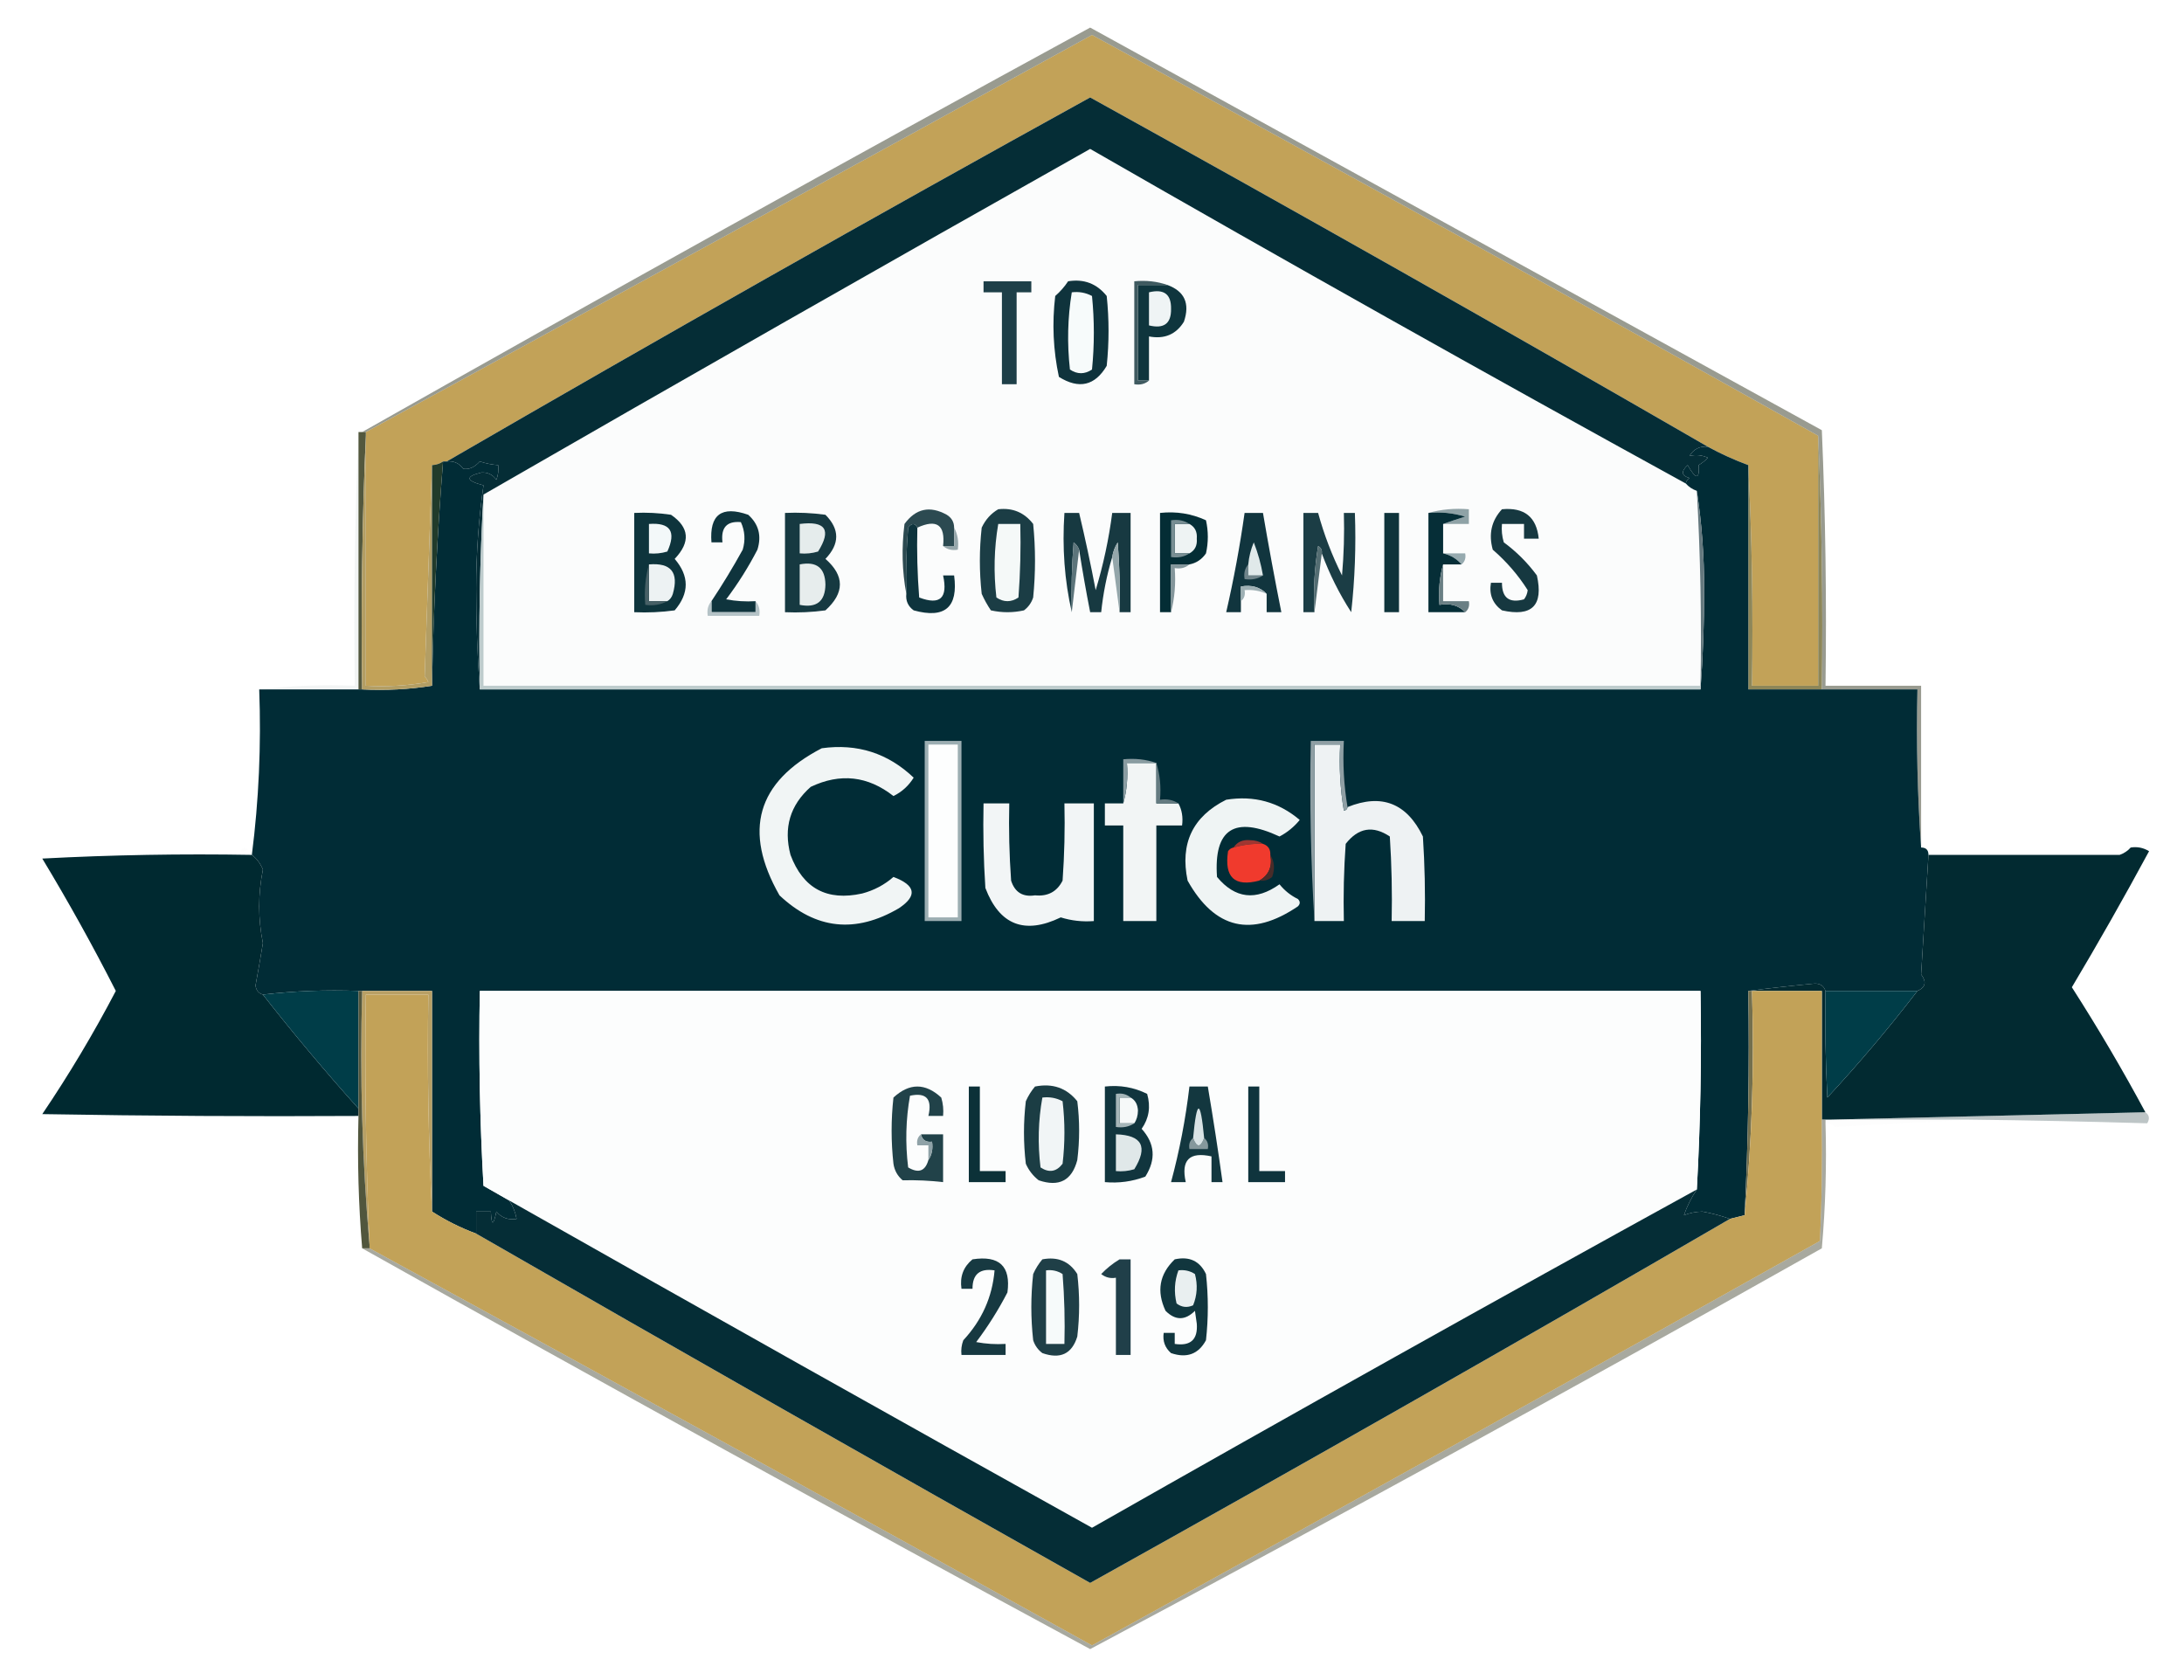 <?xml version="1.0" encoding="UTF-8"?>
<!DOCTYPE svg PUBLIC "-//W3C//DTD SVG 1.1//EN" "http://www.w3.org/Graphics/SVG/1.1/DTD/svg11.dtd">
<svg xmlns="http://www.w3.org/2000/svg" version="1.1" width="594px" height="457px" style="shape-rendering:geometricPrecision; text-rendering:geometricPrecision; image-rendering:optimizeQuality; fill-rule:evenodd; clip-rule:evenodd" xmlns:xlink="http://www.w3.org/1999/xlink">
<g><path style="opacity:1" fill="#c2a258" d="M 494.5,118.5 C 494.5,141.167 494.5,163.833 494.5,186.5C 488.5,186.5 482.5,186.5 476.5,186.5C 476.83,166.326 476.497,146.326 475.5,126.5C 471.684,125.091 468.017,123.424 464.5,121.5C 408.743,89.291 352.743,57.625 296.5,26.5C 237.68,58.963 179.347,91.963 121.5,125.5C 121.167,125.5 120.833,125.5 120.5,125.5C 119.609,126.11 118.609,126.443 117.5,126.5C 116.828,145.569 116.161,164.736 115.5,184C 115.957,184.414 116.291,184.914 116.5,185.5C 110.872,186.495 105.206,186.829 99.5,186.5C 99.5,163.833 99.5,141.167 99.5,118.5C 99.5,118.167 99.5,117.833 99.5,117.5C 165.343,81.659 231.177,45.659 297,9.5C 363.086,45.458 428.919,81.791 494.5,118.5 Z"/></g>
<g><path style="opacity:1" fill="#fbfcfc" d="M 458.5,131.5 C 459.29,132.401 460.29,133.068 461.5,133.5C 462.486,151.09 462.819,168.757 462.5,186.5C 352.167,186.5 241.833,186.5 131.5,186.5C 131.5,169.167 131.5,151.833 131.5,134.5C 186.275,102.941 241.275,71.608 296.5,40.5C 350.231,71.364 404.231,101.697 458.5,131.5 Z"/></g>
<g><path style="opacity:1" fill="#052d36" d="M 464.5,121.5 C 462.319,121.284 460.653,122.117 459.5,124C 461.225,123.591 462.892,123.758 464.5,124.5C 463.758,125.287 462.925,125.953 462,126.5C 462.275,130.483 461.275,130.483 459,126.5C 457.148,128.23 457.314,129.396 459.5,130C 458.944,130.383 458.611,130.883 458.5,131.5C 404.231,101.697 350.231,71.364 296.5,40.5C 241.275,71.608 186.275,102.941 131.5,134.5C 130.503,151.992 130.17,169.659 130.5,187.5C 129.834,178.506 129.5,169.34 129.5,160C 129.514,150.437 130.181,141.104 131.5,132C 126.642,130.736 126.476,129.569 131,128.5C 132.711,128.439 134.044,129.106 135,130.5C 135.49,129.207 135.657,127.873 135.5,126.5C 133.801,126.38 132.135,126.046 130.5,125.5C 129.071,127.083 127.571,127.75 126,127.5C 124.89,125.963 123.39,125.297 121.5,125.5C 179.347,91.963 237.68,58.963 296.5,26.5C 352.743,57.625 408.743,89.291 464.5,121.5 Z"/></g>
<g><path style="opacity:0.733" fill="#747768" d="M 522.5,230.5 C 521.504,216.343 521.171,202.01 521.5,187.5C 512.833,187.5 504.167,187.5 495.5,187.5C 495.831,164.327 495.498,141.327 494.5,118.5C 428.919,81.791 363.086,45.458 297,9.5C 231.177,45.659 165.343,81.659 99.5,117.5C 99.167,117.5 98.833,117.5 98.5,117.5C 164.147,80.34 230.147,43.673 296.5,7.5C 362.833,44 429.167,80.5 495.5,117C 496.494,140.092 496.827,163.258 496.5,186.5C 505.167,186.5 513.833,186.5 522.5,186.5C 522.5,201.167 522.5,215.833 522.5,230.5 Z"/></g>
<g><path style="opacity:1" fill="#1e3f48" d="M 267.5,76.5 C 271.833,76.5 276.167,76.5 280.5,76.5C 280.5,77.5 280.5,78.5 280.5,79.5C 279.167,79.5 277.833,79.5 276.5,79.5C 276.5,87.833 276.5,96.167 276.5,104.5C 275.167,104.5 273.833,104.5 272.5,104.5C 272.5,96.167 272.5,87.833 272.5,79.5C 270.833,79.5 269.167,79.5 267.5,79.5C 267.5,78.5 267.5,77.5 267.5,76.5 Z"/></g>
<g><path style="opacity:1" fill="#0f333c" d="M 290.5,76.5 C 294.803,75.796 298.303,77.129 301,80.5C 301.667,86.833 301.667,93.167 301,99.5C 297.797,104.916 293.464,105.916 288,102.5C 286.443,95.247 286.11,87.914 287,80.5C 288.376,79.295 289.542,77.962 290.5,76.5 Z"/></g>
<g><path style="opacity:1" fill="#f7fbfb" d="M 291.5,79.5 C 293.467,79.261 295.301,79.594 297,80.5C 297.667,87.167 297.667,93.833 297,100.5C 295,101.833 293,101.833 291,100.5C 290.205,93.42 290.372,86.42 291.5,79.5 Z"/></g>
<g><path style="opacity:1" fill="#0f353d" d="M 317.5,77.5 C 322.183,79.21 323.683,82.543 322,87.5C 319.85,90.963 316.684,92.296 312.5,91.5C 312.5,95.5 312.5,99.5 312.5,103.5C 311.5,103.5 310.5,103.5 309.5,103.5C 309.5,94.833 309.5,86.167 309.5,77.5C 312.167,77.5 314.833,77.5 317.5,77.5 Z"/></g>
<g><path style="opacity:1" fill="#eff4f5" d="M 312.5,79.5 C 316.57,78.508 318.57,80.008 318.5,84C 318.57,87.992 316.57,89.492 312.5,88.5C 312.5,85.5 312.5,82.5 312.5,79.5 Z"/></g>
<g><path style="opacity:1" fill="#3f5a60" d="M 317.5,77.5 C 314.833,77.5 312.167,77.5 309.5,77.5C 309.5,86.167 309.5,94.833 309.5,103.5C 310.5,103.5 311.5,103.5 312.5,103.5C 311.432,104.434 310.099,104.768 308.5,104.5C 308.5,95.167 308.5,85.833 308.5,76.5C 311.713,76.19 314.713,76.523 317.5,77.5 Z"/></g>
<g><path style="opacity:0.18" fill="#b9c4c2" d="M 97.5,117.5 C 97.5,140.833 97.5,164.167 97.5,187.5C 88.5,187.5 79.5,187.5 70.5,187.5C 78.984,186.507 87.651,186.174 96.5,186.5C 96.169,163.327 96.502,140.327 97.5,117.5 Z"/></g>
<g><path style="opacity:1" fill="#53583e" d="M 97.5,117.5 C 97.833,117.5 98.167,117.5 98.5,117.5C 98.833,117.5 99.167,117.5 99.5,117.5C 99.5,117.833 99.5,118.167 99.5,118.5C 98.502,141.327 98.169,164.327 98.5,187.5C 98.167,187.5 97.833,187.5 97.5,187.5C 97.5,164.167 97.5,140.833 97.5,117.5 Z"/></g>
<g><path style="opacity:1" fill="#8d8658" d="M 494.5,118.5 C 495.498,141.327 495.831,164.327 495.5,187.5C 488.833,187.5 482.167,187.5 475.5,187.5C 475.5,167.167 475.5,146.833 475.5,126.5C 476.497,146.326 476.83,166.326 476.5,186.5C 482.5,186.5 488.5,186.5 494.5,186.5C 494.5,163.833 494.5,141.167 494.5,118.5 Z"/></g>
<g><path style="opacity:1" fill="#012c36" d="M 464.5,121.5 C 468.017,123.424 471.684,125.091 475.5,126.5C 475.5,146.833 475.5,167.167 475.5,187.5C 482.167,187.5 488.833,187.5 495.5,187.5C 504.167,187.5 512.833,187.5 521.5,187.5C 521.171,202.01 521.504,216.343 522.5,230.5C 523.833,230.5 524.5,231.167 524.5,232.5C 523.823,243.235 523.156,254.069 522.5,265C 524.043,267.045 523.71,268.545 521.5,269.5C 513.167,269.5 504.833,269.5 496.5,269.5C 496.038,268.12 495.038,267.453 493.5,267.5C 487.347,268.086 481.347,268.753 475.5,269.5C 475.821,289.909 475.488,310.242 474.5,330.5C 473.167,330.833 471.833,331.167 470.5,331.5C 468.103,330.632 465.603,329.965 463,329.5C 461.236,329.544 459.569,329.878 458,330.5C 458.798,328.139 459.965,325.806 461.5,323.5C 462.486,305.577 462.819,287.577 462.5,269.5C 351.833,269.5 241.167,269.5 130.5,269.5C 130.167,287.179 130.5,304.846 131.5,322.5C 133.85,323.861 136.184,325.194 138.5,326.5C 139.502,328.011 140.169,329.678 140.5,331.5C 138.234,331.859 136.401,331.192 135,329.5C 134.193,333.449 133.693,333.449 133.5,329.5C 132.167,329.5 130.833,329.5 129.5,329.5C 129.5,331.5 129.5,333.5 129.5,335.5C 125.272,333.934 121.272,331.934 117.5,329.5C 117.5,309.5 117.5,289.5 117.5,269.5C 111.167,269.5 104.833,269.5 98.5,269.5C 98.167,269.5 97.833,269.5 97.5,269.5C 88.651,269.174 79.984,269.507 71.5,270.5C 70.305,270.134 69.639,269.301 69.5,268C 70.207,264.178 70.874,260.345 71.5,256.5C 70.167,249.833 70.167,243.167 71.5,236.5C 70.828,234.84 69.828,233.507 68.5,232.5C 70.398,217.635 71.065,202.635 70.5,187.5C 79.5,187.5 88.5,187.5 97.5,187.5C 97.833,187.5 98.167,187.5 98.5,187.5C 105.022,187.823 111.355,187.49 117.5,186.5C 117.879,166.176 118.879,145.843 120.5,125.5C 120.833,125.5 121.167,125.5 121.5,125.5C 123.39,125.297 124.89,125.963 126,127.5C 127.571,127.75 129.071,127.083 130.5,125.5C 132.135,126.046 133.801,126.38 135.5,126.5C 135.657,127.873 135.49,129.207 135,130.5C 134.044,129.106 132.711,128.439 131,128.5C 126.476,129.569 126.642,130.736 131.5,132C 130.181,141.104 129.514,150.437 129.5,160C 129.5,169.34 129.834,178.506 130.5,187.5C 241.167,187.5 351.833,187.5 462.5,187.5C 463.166,178.673 463.5,169.673 463.5,160.5C 463.498,151.141 462.832,142.141 461.5,133.5C 460.29,133.068 459.29,132.401 458.5,131.5C 458.611,130.883 458.944,130.383 459.5,130C 457.314,129.396 457.148,128.23 459,126.5C 461.275,130.483 462.275,130.483 462,126.5C 462.925,125.953 463.758,125.287 464.5,124.5C 462.892,123.758 461.225,123.591 459.5,124C 460.653,122.117 462.319,121.284 464.5,121.5 Z"/></g>
<g><path style="opacity:1" fill="#b39e64" d="M 99.5,118.5 C 99.5,141.167 99.5,163.833 99.5,186.5C 105.206,186.829 110.872,186.495 116.5,185.5C 116.291,184.914 115.957,184.414 115.5,184C 116.161,164.736 116.828,145.569 117.5,126.5C 117.5,146.5 117.5,166.5 117.5,186.5C 111.355,187.49 105.022,187.823 98.5,187.5C 98.169,164.327 98.502,141.327 99.5,118.5 Z"/></g>
<g><path style="opacity:1" fill="#213b2b" d="M 120.5,125.5 C 118.879,145.843 117.879,166.176 117.5,186.5C 117.5,166.5 117.5,146.5 117.5,126.5C 118.609,126.443 119.609,126.11 120.5,125.5 Z"/></g>
<g><path style="opacity:1" fill="#64787e" d="M 461.5,133.5 C 462.832,142.141 463.498,151.141 463.5,160.5C 463.5,169.673 463.166,178.673 462.5,187.5C 462.5,187.167 462.5,186.833 462.5,186.5C 462.819,168.757 462.486,151.09 461.5,133.5 Z"/></g>
<g><path style="opacity:1" fill="#0f343d" d="M 205.5,163.5 C 205.5,164.5 205.5,165.5 205.5,166.5C 201.5,166.5 197.5,166.5 193.5,166.5C 193.5,165.5 193.5,164.5 193.5,163.5C 196.505,158.982 199.338,154.316 202,149.5C 202.769,146.901 202.602,144.401 201.5,142C 197.68,141.658 196.014,143.491 196.5,147.5C 195.5,147.5 194.5,147.5 193.5,147.5C 192.92,139.964 196.253,137.464 203.5,140C 206.349,142.559 207.183,145.726 206,149.5C 203.542,154.253 200.708,158.753 197.5,163C 200.146,163.497 202.813,163.664 205.5,163.5 Z"/></g>
<g><path style="opacity:1" fill="#2c4a51" d="M 259.5,143.5 C 259.5,145.167 259.5,146.833 259.5,148.5C 258.5,148.5 257.5,148.5 256.5,148.5C 257.129,142.753 254.795,141.086 249.5,143.5C 248.811,142.226 247.977,142.226 247,143.5C 246.501,149.491 246.334,155.491 246.5,161.5C 245.347,155.347 245.18,149.014 246,142.5C 249.07,138.293 252.903,137.46 257.5,140C 258.823,140.816 259.489,141.983 259.5,143.5 Z"/></g>
<g><path style="opacity:1" fill="#0f343b" d="M 376.5,139.5 C 377.833,139.5 379.167,139.5 380.5,139.5C 380.5,148.5 380.5,157.5 380.5,166.5C 379.167,166.5 377.833,166.5 376.5,166.5C 376.5,157.5 376.5,148.5 376.5,139.5 Z"/></g>
<g><path style="opacity:1" fill="#8fa2a6" d="M 388.5,139.5 C 391.962,138.518 395.629,138.185 399.5,138.5C 399.5,139.833 399.5,141.167 399.5,142.5C 397.167,142.5 394.833,142.5 392.5,142.5C 394.369,141.835 396.369,141.169 398.5,140.5C 395.232,139.513 391.898,139.18 388.5,139.5 Z"/></g>
<g><path style="opacity:1" fill="#163941" d="M 213.5,139.5 C 217.182,139.335 220.848,139.501 224.5,140C 228.41,143.925 228.41,147.925 224.5,152C 229.743,156.588 229.743,161.255 224.5,166C 220.848,166.499 217.182,166.665 213.5,166.5C 213.5,157.5 213.5,148.5 213.5,139.5 Z"/></g>
<g><path style="opacity:1" fill="#e5ecec" d="M 217.5,142.5 C 224.536,141.603 226.203,144.103 222.5,150C 220.866,150.494 219.199,150.66 217.5,150.5C 217.5,147.833 217.5,145.167 217.5,142.5 Z"/></g>
<g><path style="opacity:1" fill="#97a7ab" d="M 259.5,143.5 C 260.461,145.265 260.795,147.265 260.5,149.5C 258.901,149.768 257.568,149.434 256.5,148.5C 257.5,148.5 258.5,148.5 259.5,148.5C 259.5,146.833 259.5,145.167 259.5,143.5 Z"/></g>
<g><path style="opacity:1" fill="#163840" d="M 408.5,138.5 C 414.582,137.928 417.916,140.595 418.5,146.5C 417.167,146.5 415.833,146.5 414.5,146.5C 414.5,145.167 414.5,143.833 414.5,142.5C 412.5,142.5 410.5,142.5 408.5,142.5C 408.34,144.199 408.506,145.866 409,147.5C 412.473,150.061 415.473,153.061 418,156.5C 419.833,164.667 416.667,167.833 408.5,166C 405.959,164.152 404.959,161.652 405.5,158.5C 406.5,158.5 407.5,158.5 408.5,158.5C 408.496,162.605 410.496,164.105 414.5,163C 415.059,162.275 415.392,161.442 415.5,160.5C 412.925,156.418 409.758,152.751 406,149.5C 404.812,145.259 405.645,141.592 408.5,138.5 Z"/></g>
<g><path style="opacity:1" fill="#1b3d45" d="M 271.5,138.5 C 275.426,138.047 278.592,139.38 281,142.5C 281.667,149.167 281.667,155.833 281,162.5C 280.535,163.931 279.701,165.097 278.5,166C 275.5,166.667 272.5,166.667 269.5,166C 268.54,164.581 267.707,163.081 267,161.5C 266.333,155.5 266.333,149.5 267,143.5C 268.025,141.313 269.525,139.646 271.5,138.5 Z"/></g>
<g><path style="opacity:1" fill="#f5f9f8" d="M 271.5,142.5 C 273.5,142.5 275.5,142.5 277.5,142.5C 277.666,149.175 277.5,155.842 277,162.5C 275,163.833 273,163.833 271,162.5C 270.208,155.753 270.374,149.086 271.5,142.5 Z"/></g>
<g><path style="opacity:1" fill="#0e343d" d="M 249.5,143.5 C 249.334,149.842 249.5,156.175 250,162.5C 255.678,164.662 257.844,162.662 256.5,156.5C 257.5,156.5 258.5,156.5 259.5,156.5C 260.662,165.169 256.995,168.335 248.5,166C 246.963,164.89 246.297,163.39 246.5,161.5C 246.334,155.491 246.501,149.491 247,143.5C 247.977,142.226 248.811,142.226 249.5,143.5 Z"/></g>
<g><path style="opacity:1" fill="#042d35" d="M 323.5,153.5 C 321.833,153.5 320.167,153.5 318.5,153.5C 318.5,157.833 318.5,162.167 318.5,166.5C 317.5,166.5 316.5,166.5 315.5,166.5C 315.5,157.5 315.5,148.5 315.5,139.5C 319.911,139.021 324.078,139.688 328,141.5C 328.667,144.5 328.667,147.5 328,150.5C 326.871,152.141 325.371,153.141 323.5,153.5 Z"/></g>
<g><path style="opacity:1" fill="#eef3f3" d="M 323.5,142.5 C 324.993,143.312 325.66,144.645 325.5,146.5C 325.66,148.355 324.993,149.688 323.5,150.5C 322.167,150.5 320.833,150.5 319.5,150.5C 319.5,147.833 319.5,145.167 319.5,142.5C 320.833,142.5 322.167,142.5 323.5,142.5 Z"/></g>
<g><path style="opacity:1" fill="#788e93" d="M 323.5,142.5 C 322.167,142.5 320.833,142.5 319.5,142.5C 319.5,145.167 319.5,147.833 319.5,150.5C 320.833,150.5 322.167,150.5 323.5,150.5C 322.081,151.451 320.415,151.784 318.5,151.5C 318.5,148.167 318.5,144.833 318.5,141.5C 320.415,141.216 322.081,141.549 323.5,142.5 Z"/></g>
<g><path style="opacity:1" fill="#96aaaf" d="M 392.5,150.5 C 394.5,150.5 396.5,150.5 398.5,150.5C 398.737,151.791 398.404,152.791 397.5,153.5C 396.198,151.972 394.531,150.972 392.5,150.5 Z"/></g>
<g><path style="opacity:1" fill="#1b3d45" d="M 359.5,150.5 C 359.631,149.624 359.298,148.957 358.5,148.5C 357.504,154.463 357.171,160.463 357.5,166.5C 356.5,166.5 355.5,166.5 354.5,166.5C 354.5,157.5 354.5,148.5 354.5,139.5C 355.833,139.5 357.167,139.5 358.5,139.5C 360.092,145.356 362.258,151.023 365,156.5C 365.499,150.843 365.666,145.176 365.5,139.5C 366.5,139.5 367.5,139.5 368.5,139.5C 368.832,148.525 368.498,157.525 367.5,166.5C 364.272,161.509 361.606,156.175 359.5,150.5 Z"/></g>
<g><path style="opacity:1" fill="#0e343c" d="M 172.5,139.5 C 175.85,139.335 179.183,139.502 182.5,140C 187.509,143.436 187.843,147.436 183.5,152C 187.5,156.667 187.5,161.333 183.5,166C 179.848,166.499 176.182,166.665 172.5,166.5C 172.5,157.5 172.5,148.5 172.5,139.5 Z"/></g>
<g><path style="opacity:1" fill="#f3f8f9" d="M 176.5,142.5 C 182.313,142.062 183.98,144.562 181.5,150C 179.866,150.494 178.199,150.66 176.5,150.5C 176.5,147.833 176.5,145.167 176.5,142.5 Z"/></g>
<g><path style="opacity:1" fill="#062e37" d="M 388.5,139.5 C 391.898,139.18 395.232,139.513 398.5,140.5C 396.369,141.169 394.369,141.835 392.5,142.5C 392.5,145.167 392.5,147.833 392.5,150.5C 394.531,150.972 396.198,151.972 397.5,153.5C 395.833,153.5 394.167,153.5 392.5,153.5C 391.518,156.962 391.185,160.629 391.5,164.5C 394.388,163.99 396.721,164.656 398.5,166.5C 395.167,166.5 391.833,166.5 388.5,166.5C 388.5,157.5 388.5,148.5 388.5,139.5 Z"/></g>
<g><path style="opacity:1" fill="#edf2f3" d="M 176.5,153.5 C 182.499,153.002 184.666,155.669 183,161.5C 182.722,162.416 182.222,163.082 181.5,163.5C 179.833,163.5 178.167,163.5 176.5,163.5C 176.5,160.167 176.5,156.833 176.5,153.5 Z"/></g>
<g><path style="opacity:1" fill="#e7eded" d="M 217.5,153.5 C 222.085,152.592 224.418,154.425 224.5,159C 224.418,163.575 222.085,165.408 217.5,164.5C 217.5,160.833 217.5,157.167 217.5,153.5 Z"/></g>
<g><path style="opacity:1" fill="#84969b" d="M 323.5,153.5 C 322.432,154.434 321.099,154.768 319.5,154.5C 319.817,158.702 319.483,162.702 318.5,166.5C 318.5,162.167 318.5,157.833 318.5,153.5C 320.167,153.5 321.833,153.5 323.5,153.5 Z"/></g>
<g><path style="opacity:1" fill="#476066" d="M 176.5,153.5 C 176.5,156.833 176.5,160.167 176.5,163.5C 178.167,163.5 179.833,163.5 181.5,163.5C 179.735,164.461 177.735,164.795 175.5,164.5C 175.185,160.629 175.518,156.962 176.5,153.5 Z"/></g>
<g><path style="opacity:1" fill="#546d72" d="M 359.5,150.5 C 358.833,155.833 358.167,161.167 357.5,166.5C 357.171,160.463 357.504,154.463 358.5,148.5C 359.298,148.957 359.631,149.624 359.5,150.5 Z"/></g>
<g><path style="opacity:1" fill="#11353e" d="M 344.5,161.5 C 342.721,159.656 340.388,158.99 337.5,159.5C 337.5,160.833 337.5,162.167 337.5,163.5C 337.5,164.5 337.5,165.5 337.5,166.5C 336.167,166.5 334.833,166.5 333.5,166.5C 335.552,157.573 337.219,148.573 338.5,139.5C 340.167,139.5 341.833,139.5 343.5,139.5C 345.04,148.534 346.707,157.534 348.5,166.5C 347.167,166.5 345.833,166.5 344.5,166.5C 344.5,164.833 344.5,163.167 344.5,161.5 Z"/></g>
<g><path style="opacity:1" fill="#6f848a" d="M 339.5,153.5 C 339.5,154.5 339.5,155.5 339.5,156.5C 340.833,156.5 342.167,156.5 343.5,156.5C 342.081,157.451 340.415,157.784 338.5,157.5C 338.232,155.901 338.566,154.568 339.5,153.5 Z"/></g>
<g><path style="opacity:1" fill="#e0e9ea" d="M 343.5,156.5 C 342.167,156.5 340.833,156.5 339.5,156.5C 339.5,155.5 339.5,154.5 339.5,153.5C 339.687,151.436 340.187,149.436 341,147.5C 342.145,150.432 342.978,153.432 343.5,156.5 Z"/></g>
<g><path style="opacity:1" fill="#9eb0b4" d="M 344.5,161.5 C 342.621,160.659 340.621,160.325 338.5,160.5C 338.737,161.791 338.404,162.791 337.5,163.5C 337.5,162.167 337.5,160.833 337.5,159.5C 340.388,158.99 342.721,159.656 344.5,161.5 Z"/></g>
<g><path style="opacity:1" fill="#173941" d="M 304.5,166.5 C 304.666,160.158 304.5,153.825 304,147.5C 303.209,148.745 302.709,150.078 302.5,151.5C 301.025,156.4 300.025,161.4 299.5,166.5C 298.5,166.5 297.5,166.5 296.5,166.5C 295.394,160.863 294.394,155.196 293.5,149.5C 293.217,148.711 292.717,148.044 292,147.5C 291.5,153.825 291.334,160.158 291.5,166.5C 289.529,157.895 288.862,148.895 289.5,139.5C 290.833,139.5 292.167,139.5 293.5,139.5C 295.154,146.451 296.654,153.451 298,160.5C 300.078,153.611 301.578,146.611 302.5,139.5C 304.167,139.5 305.833,139.5 307.5,139.5C 307.5,148.5 307.5,157.5 307.5,166.5C 306.5,166.5 305.5,166.5 304.5,166.5 Z"/></g>
<g><path style="opacity:1" fill="#94a6aa" d="M 304.5,166.5 C 303.833,161.5 303.167,156.5 302.5,151.5C 302.709,150.078 303.209,148.745 304,147.5C 304.5,153.825 304.666,160.158 304.5,166.5 Z"/></g>
<g><path style="opacity:1" fill="#5d757b" d="M 293.5,149.5 C 292.833,155.167 292.167,160.833 291.5,166.5C 291.334,160.158 291.5,153.825 292,147.5C 292.717,148.044 293.217,148.711 293.5,149.5 Z"/></g>
<g><path style="opacity:1" fill="#6a7f84" d="M 392.5,153.5 C 392.5,156.833 392.5,160.167 392.5,163.5C 394.833,163.5 397.167,163.5 399.5,163.5C 399.737,164.791 399.404,165.791 398.5,166.5C 396.721,164.656 394.388,163.99 391.5,164.5C 391.185,160.629 391.518,156.962 392.5,153.5 Z"/></g>
<g><path style="opacity:1" fill="#b4c2c6" d="M 193.5,163.5 C 193.5,164.5 193.5,165.5 193.5,166.5C 197.5,166.5 201.5,166.5 205.5,166.5C 205.5,165.5 205.5,164.5 205.5,163.5C 206.434,164.568 206.768,165.901 206.5,167.5C 201.833,167.5 197.167,167.5 192.5,167.5C 192.232,165.901 192.566,164.568 193.5,163.5 Z"/></g>
<g><path style="opacity:1" fill="#becccd" d="M 131.5,134.5 C 131.5,151.833 131.5,169.167 131.5,186.5C 241.833,186.5 352.167,186.5 462.5,186.5C 462.5,186.833 462.5,187.167 462.5,187.5C 351.833,187.5 241.167,187.5 130.5,187.5C 130.17,169.659 130.503,151.992 131.5,134.5 Z"/></g>
<g><path style="opacity:1" fill="#9caeb2" d="M 251.5,201.5 C 254.833,201.5 258.167,201.5 261.5,201.5C 261.5,217.833 261.5,234.167 261.5,250.5C 258.167,250.5 254.833,250.5 251.5,250.5C 251.5,234.167 251.5,217.833 251.5,201.5 Z"/></g>
<g><path style="opacity:1" fill="#fdfefe" d="M 252.5,202.5 C 255.167,202.5 257.833,202.5 260.5,202.5C 260.5,218.167 260.5,233.833 260.5,249.5C 257.833,249.5 255.167,249.5 252.5,249.5C 252.5,233.833 252.5,218.167 252.5,202.5 Z"/></g>
<g><path style="opacity:1" fill="#eef2f3" d="M 366.5,219.5 C 375.765,215.757 382.599,218.424 387,227.5C 387.5,235.159 387.666,242.826 387.5,250.5C 384.5,250.5 381.5,250.5 378.5,250.5C 378.666,242.826 378.5,235.159 378,227.5C 373.431,224.439 369.431,225.106 366,229.5C 365.5,236.492 365.334,243.492 365.5,250.5C 362.833,250.5 360.167,250.5 357.5,250.5C 357.5,234.5 357.5,218.5 357.5,202.5C 359.833,202.5 362.167,202.5 364.5,202.5C 364.171,208.537 364.504,214.537 365.5,220.5C 366.107,220.376 366.44,220.043 366.5,219.5 Z"/></g>
<g><path style="opacity:1" fill="#f1f5f5" d="M 223.5,203.5 C 233.16,202.165 241.493,204.832 248.5,211.5C 247.129,213.705 245.296,215.372 243,216.5C 236.029,211.019 228.529,210.186 220.5,214C 214.885,218.968 213.052,225.135 215,232.5C 218.416,241.626 224.916,245.126 234.5,243C 237.714,242.144 240.547,240.644 243,238.5C 249.066,240.778 249.566,243.611 244.5,247C 232.679,253.948 221.845,252.781 212,243.5C 202.006,225.997 205.84,212.663 223.5,203.5 Z"/></g>
<g><path style="opacity:1" fill="#8f9fa4" d="M 366.5,219.5 C 366.44,220.043 366.107,220.376 365.5,220.5C 364.504,214.537 364.171,208.537 364.5,202.5C 362.167,202.5 359.833,202.5 357.5,202.5C 357.5,218.5 357.5,234.5 357.5,250.5C 356.504,234.342 356.17,218.009 356.5,201.5C 359.5,201.5 362.5,201.5 365.5,201.5C 365.177,207.69 365.51,213.69 366.5,219.5 Z"/></g>
<g><path style="opacity:1" fill="#f2f5f5" d="M 314.5,207.5 C 314.5,211.167 314.5,214.833 314.5,218.5C 316.5,218.5 318.5,218.5 320.5,218.5C 321.461,220.265 321.795,222.265 321.5,224.5C 319.167,224.5 316.833,224.5 314.5,224.5C 314.5,233.167 314.5,241.833 314.5,250.5C 311.5,250.5 308.5,250.5 305.5,250.5C 305.5,241.833 305.5,233.167 305.5,224.5C 303.833,224.5 302.167,224.5 300.5,224.5C 300.5,222.5 300.5,220.5 300.5,218.5C 302.167,218.5 303.833,218.5 305.5,218.5C 306.482,215.038 306.815,211.371 306.5,207.5C 309.167,207.5 311.833,207.5 314.5,207.5 Z"/></g>
<g><path style="opacity:1" fill="#657b81" d="M 314.5,207.5 C 315.479,210.625 315.813,213.958 315.5,217.5C 317.415,217.216 319.081,217.549 320.5,218.5C 318.5,218.5 316.5,218.5 314.5,218.5C 314.5,214.833 314.5,211.167 314.5,207.5 Z"/></g>
<g><path style="opacity:1" fill="#8a9ca1" d="M 314.5,207.5 C 311.833,207.5 309.167,207.5 306.5,207.5C 306.815,211.371 306.482,215.038 305.5,218.5C 305.5,214.5 305.5,210.5 305.5,206.5C 308.713,206.19 311.713,206.523 314.5,207.5 Z"/></g>
<g><path style="opacity:1" fill="#eff4f4" d="M 333.5,217.5 C 341.072,216.284 347.739,218.117 353.5,223C 351.946,224.892 350.112,226.392 348,227.5C 335.751,221.799 330.084,225.466 331,238.5C 335.906,244.405 341.573,245.071 348,240.5C 349.378,242.213 351.045,243.547 353,244.5C 353.667,245.167 353.667,245.833 353,246.5C 340.41,255.045 330.41,252.712 323,239.5C 320.89,229.389 324.39,222.056 333.5,217.5 Z"/></g>
<g><path style="opacity:1" fill="#f2f5f6" d="M 267.5,218.5 C 269.833,218.5 272.167,218.5 274.5,218.5C 274.334,225.508 274.5,232.508 275,239.5C 276.018,242.683 278.185,244.016 281.5,243.5C 284.971,243.849 287.471,242.516 289,239.5C 289.5,232.508 289.666,225.508 289.5,218.5C 292.167,218.5 294.833,218.5 297.5,218.5C 297.5,229.167 297.5,239.833 297.5,250.5C 294.421,250.74 291.421,250.407 288.5,249.5C 278.669,254.25 271.836,251.583 268,241.5C 267.5,233.841 267.334,226.174 267.5,218.5 Z"/></g>
<g><path style="opacity:1" fill="#9f3631" d="M 343.5,229.5 C 340.763,229.401 338.096,229.735 335.5,230.5C 336.492,228.974 337.992,228.307 340,228.5C 341.385,228.514 342.551,228.848 343.5,229.5 Z"/></g>
<g><path style="opacity:1" fill="#f03a2d" d="M 343.5,229.5 C 344.906,229.973 345.573,230.973 345.5,232.5C 346.091,235.675 345.091,238.009 342.5,239.5C 335.76,241.265 332.927,238.599 334,231.5C 334.383,230.944 334.883,230.611 335.5,230.5C 338.096,229.735 340.763,229.401 343.5,229.5 Z"/></g>
<g><path style="opacity:0.02" fill="#bbc6c6" d="M 65.5,231.5 C 65.897,230.475 66.563,230.308 67.5,231C 66.906,231.464 66.239,231.631 65.5,231.5 Z"/></g>
<g><path style="opacity:0.02" fill="#bbc6c6" d="M 574.5,230.5 C 575.833,231.167 575.833,231.167 574.5,230.5 Z"/></g>
<g><path style="opacity:0.02" fill="#bbc6c6" d="M 579.5,230.5 C 578.71,231.401 577.71,232.068 576.5,232.5C 576.821,230.952 577.821,230.285 579.5,230.5 Z"/></g>
<g><path style="opacity:0.999" fill="#022a31" d="M 579.5,230.5 C 581.288,230.215 582.955,230.548 584.5,231.5C 577.753,243.996 570.753,256.329 563.5,268.5C 570.62,279.608 577.287,290.941 583.5,302.5C 554.833,303.167 526.167,303.833 497.5,304.5C 497.167,304.5 496.833,304.5 496.5,304.5C 496.167,304.5 495.833,304.5 495.5,304.5C 495.5,292.833 495.5,281.167 495.5,269.5C 489.167,269.5 482.833,269.5 476.5,269.5C 476.167,269.5 475.833,269.5 475.5,269.5C 481.347,268.753 487.347,268.086 493.5,267.5C 495.038,267.453 496.038,268.12 496.5,269.5C 496.334,279.172 496.5,288.839 497,298.5C 505.647,289.182 513.814,279.515 521.5,269.5C 523.71,268.545 524.043,267.045 522.5,265C 523.156,254.069 523.823,243.235 524.5,232.5C 541.833,232.5 559.167,232.5 576.5,232.5C 577.71,232.068 578.71,231.401 579.5,230.5 Z"/></g>
<g><path style="opacity:0.998" fill="#002930" d="M 68.5,232.5 C 69.828,233.507 70.828,234.84 71.5,236.5C 70.167,243.167 70.167,249.833 71.5,256.5C 70.874,260.345 70.207,264.178 69.5,268C 69.639,269.301 70.305,270.134 71.5,270.5C 79.873,281.195 88.539,291.528 97.5,301.5C 97.5,302.167 97.5,302.833 97.5,303.5C 68.831,303.667 40.165,303.5 11.5,303C 18.801,292.202 25.468,281.035 31.5,269.5C 25.273,257.268 18.606,245.268 11.5,233.5C 30.488,232.5 49.488,232.167 68.5,232.5 Z"/></g>
<g><path style="opacity:1" fill="#4a2c29" d="M 345.5,232.5 C 346.622,234.288 346.789,236.288 346,238.5C 344.989,239.337 343.822,239.67 342.5,239.5C 345.091,238.009 346.091,235.675 345.5,232.5 Z"/></g>
<g><path style="opacity:1" fill="#003d48" d="M 71.5,270.5 C 79.984,269.507 88.651,269.174 97.5,269.5C 97.5,280.167 97.5,290.833 97.5,301.5C 88.539,291.528 79.873,281.195 71.5,270.5 Z"/></g>
<g><path style="opacity:1" fill="#736f4d" d="M 475.5,269.5 C 475.833,269.5 476.167,269.5 476.5,269.5C 477.155,290.194 476.488,310.527 474.5,330.5C 475.488,310.242 475.821,289.909 475.5,269.5 Z"/></g>
<g><path style="opacity:1" fill="#003d48" d="M 496.5,269.5 C 504.833,269.5 513.167,269.5 521.5,269.5C 513.814,279.515 505.647,289.182 497,298.5C 496.5,288.839 496.334,279.172 496.5,269.5 Z"/></g>
<g><path style="opacity:1" fill="#fcfdfd" d="M 461.5,323.5 C 406.495,353.755 351.661,384.422 297,415.5C 244.032,386.022 191.198,356.355 138.5,326.5C 136.184,325.194 133.85,323.861 131.5,322.5C 130.5,304.846 130.167,287.179 130.5,269.5C 241.167,269.5 351.833,269.5 462.5,269.5C 462.819,287.577 462.486,305.577 461.5,323.5 Z"/></g>
<g><path style="opacity:1" fill="#b8a065" d="M 98.5,269.5 C 104.833,269.5 111.167,269.5 117.5,269.5C 117.5,289.5 117.5,309.5 117.5,329.5C 116.503,310.007 116.17,290.34 116.5,270.5C 110.833,270.5 105.167,270.5 99.5,270.5C 99.178,293.242 99.511,315.908 100.5,338.5C 98.51,315.858 97.844,292.858 98.5,269.5 Z"/></g>
<g><path style="opacity:0.341" fill="#3f5559" d="M 583.5,302.5 C 584.573,303.251 584.74,304.251 584,305.5C 567.744,305.017 551.577,304.684 535.5,304.5C 522.833,304.5 510.167,304.5 497.5,304.5C 526.167,303.833 554.833,303.167 583.5,302.5 Z"/></g>
<g><path style="opacity:0.02" fill="#bcc6c7" d="M 496.5,305.5 C 496.5,305.167 496.5,304.833 496.5,304.5C 496.833,304.5 497.167,304.5 497.5,304.5C 510.167,304.5 522.833,304.5 535.5,304.5C 523.431,305.176 511.265,305.842 499,306.5C 498.329,305.748 497.496,305.414 496.5,305.5 Z"/></g>
<g><path style="opacity:1" fill="#51563d" d="M 97.5,269.5 C 97.833,269.5 98.167,269.5 98.5,269.5C 97.844,292.858 98.51,315.858 100.5,338.5C 100.5,338.833 100.5,339.167 100.5,339.5C 99.833,339.5 99.167,339.5 98.5,339.5C 97.505,327.678 97.172,315.678 97.5,303.5C 97.5,302.833 97.5,302.167 97.5,301.5C 97.5,290.833 97.5,280.167 97.5,269.5 Z"/></g>
<g><path style="opacity:1" fill="#c2a258" d="M 476.5,269.5 C 482.833,269.5 489.167,269.5 495.5,269.5C 495.5,281.167 495.5,292.833 495.5,304.5C 495.667,315.505 495.5,326.505 495,337.5C 429.055,374.468 363.055,411.134 297,447.5C 231.593,411.243 166.093,375.243 100.5,339.5C 100.5,339.167 100.5,338.833 100.5,338.5C 99.511,315.908 99.178,293.242 99.5,270.5C 105.167,270.5 110.833,270.5 116.5,270.5C 116.17,290.34 116.503,310.007 117.5,329.5C 121.272,331.934 125.272,333.934 129.5,335.5C 184.942,367.392 240.608,399.059 296.5,430.5C 354.856,397.993 412.856,364.993 470.5,331.5C 471.833,331.167 473.167,330.833 474.5,330.5C 476.488,310.527 477.155,290.194 476.5,269.5 Z"/></g>
<g><path style="opacity:1" fill="#214249" d="M 252.5,315.5 C 253.451,314.081 253.784,312.415 253.5,310.5C 251.821,310.715 250.821,310.048 250.5,308.5C 252.5,308.5 254.5,308.5 256.5,308.5C 256.5,312.833 256.5,317.167 256.5,321.5C 252.921,321.08 249.254,320.914 245.5,321C 244.107,319.829 243.273,318.329 243,316.5C 242.333,310.5 242.333,304.5 243,298.5C 247.333,294.5 251.667,294.5 256,298.5C 256.494,300.134 256.66,301.801 256.5,303.5C 255.167,303.5 253.833,303.5 252.5,303.5C 253.592,298.877 251.925,297.044 247.5,298C 246.357,304.418 246.19,310.918 247,317.5C 249.811,319.18 251.644,318.513 252.5,315.5 Z"/></g>
<g><path style="opacity:1" fill="#11353e" d="M 300.5,295.5 C 304.584,295.043 308.417,295.71 312,297.5C 313.004,300.993 312.504,304.159 310.5,307C 314.122,311.002 314.456,315.335 311.5,320C 307.974,321.337 304.308,321.837 300.5,321.5C 300.5,312.833 300.5,304.167 300.5,295.5 Z"/></g>
<g><path style="opacity:1" fill="#13373f" d="M 323.5,295.5 C 325.167,295.5 326.833,295.5 328.5,295.5C 329.963,304.149 331.297,312.816 332.5,321.5C 331.5,321.5 330.5,321.5 329.5,321.5C 329.5,319.167 329.5,316.833 329.5,314.5C 323.5,313.167 321.167,315.5 322.5,321.5C 321.167,321.5 319.833,321.5 318.5,321.5C 320.801,312.962 322.467,304.296 323.5,295.5 Z"/></g>
<g><path style="opacity:1" fill="#85989c" d="M 324.5,309.5 C 325.5,312.167 326.5,312.167 327.5,309.5C 328.404,310.209 328.737,311.209 328.5,312.5C 326.833,312.5 325.167,312.5 323.5,312.5C 323.263,311.209 323.596,310.209 324.5,309.5 Z"/></g>
<g><path style="opacity:1" fill="#8fa2a7" d="M 250.5,308.5 C 250.821,310.048 251.821,310.715 253.5,310.5C 253.784,312.415 253.451,314.081 252.5,315.5C 252.5,314.167 252.5,312.833 252.5,311.5C 251.5,311.5 250.5,311.5 249.5,311.5C 249.263,310.209 249.596,309.209 250.5,308.5 Z"/></g>
<g><path style="opacity:1" fill="#d9e3e5" d="M 327.5,309.5 C 326.5,312.167 325.5,312.167 324.5,309.5C 325.5,298.833 326.5,298.833 327.5,309.5 Z"/></g>
<g><path style="opacity:1" fill="#e0e8e9" d="M 303.5,308.5 C 310.628,308.706 312.294,311.873 308.5,318C 306.866,318.494 305.199,318.66 303.5,318.5C 303.5,315.167 303.5,311.833 303.5,308.5 Z"/></g>
<g><path style="opacity:1" fill="#0f343d" d="M 339.5,295.5 C 340.5,295.5 341.5,295.5 342.5,295.5C 342.5,303.167 342.5,310.833 342.5,318.5C 344.833,318.5 347.167,318.5 349.5,318.5C 349.5,319.5 349.5,320.5 349.5,321.5C 346.167,321.5 342.833,321.5 339.5,321.5C 339.5,312.833 339.5,304.167 339.5,295.5 Z"/></g>
<g><path style="opacity:1" fill="#1b3d44" d="M 281.5,295.5 C 286.266,294.551 290.1,295.884 293,299.5C 293.667,304.833 293.667,310.167 293,315.5C 291.542,321.059 288.042,322.892 282.5,321C 280.951,319.786 279.785,318.286 279,316.5C 278.333,310.833 278.333,305.167 279,299.5C 279.662,298.016 280.496,296.683 281.5,295.5 Z"/></g>
<g><path style="opacity:1" fill="#0c3138" d="M 263.5,295.5 C 264.5,295.5 265.5,295.5 266.5,295.5C 266.5,303.167 266.5,310.833 266.5,318.5C 268.833,318.5 271.167,318.5 273.5,318.5C 273.5,319.5 273.5,320.5 273.5,321.5C 270.167,321.5 266.833,321.5 263.5,321.5C 263.5,312.833 263.5,304.167 263.5,295.5 Z"/></g>
<g><path style="opacity:1" fill="#f6f9f9" d="M 307.5,298.5 C 308.725,299.152 309.392,300.319 309.5,302C 309.486,303.385 309.152,304.551 308.5,305.5C 307.167,305.5 305.833,305.5 304.5,305.5C 304.5,303.167 304.5,300.833 304.5,298.5C 305.5,298.5 306.5,298.5 307.5,298.5 Z"/></g>
<g><path style="opacity:1" fill="#a6b6b9" d="M 307.5,298.5 C 306.5,298.5 305.5,298.5 304.5,298.5C 304.5,300.833 304.5,303.167 304.5,305.5C 305.833,305.5 307.167,305.5 308.5,305.5C 307.081,306.451 305.415,306.784 303.5,306.5C 303.5,303.5 303.5,300.5 303.5,297.5C 305.099,297.232 306.432,297.566 307.5,298.5 Z"/></g>
<g><path style="opacity:1" fill="#f1f5f6" d="M 283.5,298.5 C 285.467,298.261 287.301,298.594 289,299.5C 289.667,305.167 289.667,310.833 289,316.5C 287.33,318.698 285.33,319.032 283,317.5C 282.21,311.085 282.376,304.752 283.5,298.5 Z"/></g>
<g><path style="opacity:0.631" fill="#757767" d="M 495.5,304.5 C 495.833,304.5 496.167,304.5 496.5,304.5C 496.5,304.833 496.5,305.167 496.5,305.5C 496.832,316.853 496.499,328.186 495.5,339.5C 429.642,376.598 363.309,412.931 296.5,448.5C 230.186,412.677 164.186,376.344 98.5,339.5C 99.167,339.5 99.833,339.5 100.5,339.5C 166.093,375.243 231.593,411.243 297,447.5C 363.055,411.134 429.055,374.468 495,337.5C 495.5,326.505 495.667,315.505 495.5,304.5 Z"/></g>
<g><path style="opacity:1" fill="#052d36" d="M 461.5,323.5 C 459.965,325.806 458.798,328.139 458,330.5C 459.569,329.878 461.236,329.544 463,329.5C 465.603,329.965 468.103,330.632 470.5,331.5C 412.856,364.993 354.856,397.993 296.5,430.5C 240.608,399.059 184.942,367.392 129.5,335.5C 129.5,333.5 129.5,331.5 129.5,329.5C 130.833,329.5 132.167,329.5 133.5,329.5C 133.693,333.449 134.193,333.449 135,329.5C 136.401,331.192 138.234,331.859 140.5,331.5C 140.169,329.678 139.502,328.011 138.5,326.5C 191.198,356.355 244.032,386.022 297,415.5C 351.661,384.422 406.495,353.755 461.5,323.5 Z"/></g>
<g><path style="opacity:1" fill="#1f3f47" d="M 283.5,342.5 C 287.684,341.704 290.85,343.037 293,346.5C 293.667,352.167 293.667,357.833 293,363.5C 291.551,368.218 288.385,369.718 283.5,368C 282.299,367.097 281.465,365.931 281,364.5C 280.333,358.5 280.333,352.5 281,346.5C 281.662,345.016 282.496,343.683 283.5,342.5 Z"/></g>
<g><path style="opacity:1" fill="#11363e" d="M 319.5,342.5 C 323.49,341.616 326.323,342.949 328,346.5C 328.667,352.5 328.667,358.5 328,364.5C 325.947,368.292 322.781,369.458 318.5,368C 316.845,366.556 316.178,364.722 316.5,362.5C 317.5,362.5 318.5,362.5 319.5,362.5C 319.5,363.5 319.5,364.5 319.5,365.5C 323.819,366.146 325.819,364.313 325.5,360C 325.333,358.833 325.167,357.667 325,356.5C 322.333,359.167 319.667,359.167 317,356.5C 314.498,351.172 315.332,346.506 319.5,342.5 Z"/></g>
<g><path style="opacity:1" fill="#173941" d="M 264.5,342.5 C 271.799,341.371 274.965,344.371 274,351.5C 271.542,356.253 268.708,360.753 265.5,365C 268.146,365.497 270.813,365.664 273.5,365.5C 273.5,366.5 273.5,367.5 273.5,368.5C 269.5,368.5 265.5,368.5 261.5,368.5C 261.343,367.127 261.51,365.793 262,364.5C 267.054,359.066 269.888,352.732 270.5,345.5C 266.488,344.887 264.488,346.554 264.5,350.5C 263.5,350.5 262.5,350.5 261.5,350.5C 261.016,347.212 262.016,344.545 264.5,342.5 Z"/></g>
<g><path style="opacity:1" fill="#203f49" d="M 304.5,342.5 C 305.5,342.5 306.5,342.5 307.5,342.5C 307.5,351.167 307.5,359.833 307.5,368.5C 306.167,368.5 304.833,368.5 303.5,368.5C 303.5,361.5 303.5,354.5 303.5,347.5C 302.022,347.762 300.689,347.429 299.5,346.5C 301.015,344.918 302.681,343.584 304.5,342.5 Z"/></g>
<g><path style="opacity:1" fill="#e9eff0" d="M 320.5,345.5 C 322.144,345.286 323.644,345.62 325,346.5C 325.777,349.429 325.61,352.263 324.5,355C 322.888,355.72 321.388,355.554 320,354.5C 319.264,351.408 319.431,348.408 320.5,345.5 Z"/></g>
<g><path style="opacity:1" fill="#f6fafa" d="M 284.5,345.5 C 286.144,345.286 287.644,345.62 289,346.5C 289.5,352.825 289.666,359.158 289.5,365.5C 287.833,365.5 286.167,365.5 284.5,365.5C 284.5,358.833 284.5,352.167 284.5,345.5 Z"/></g>
</svg>
